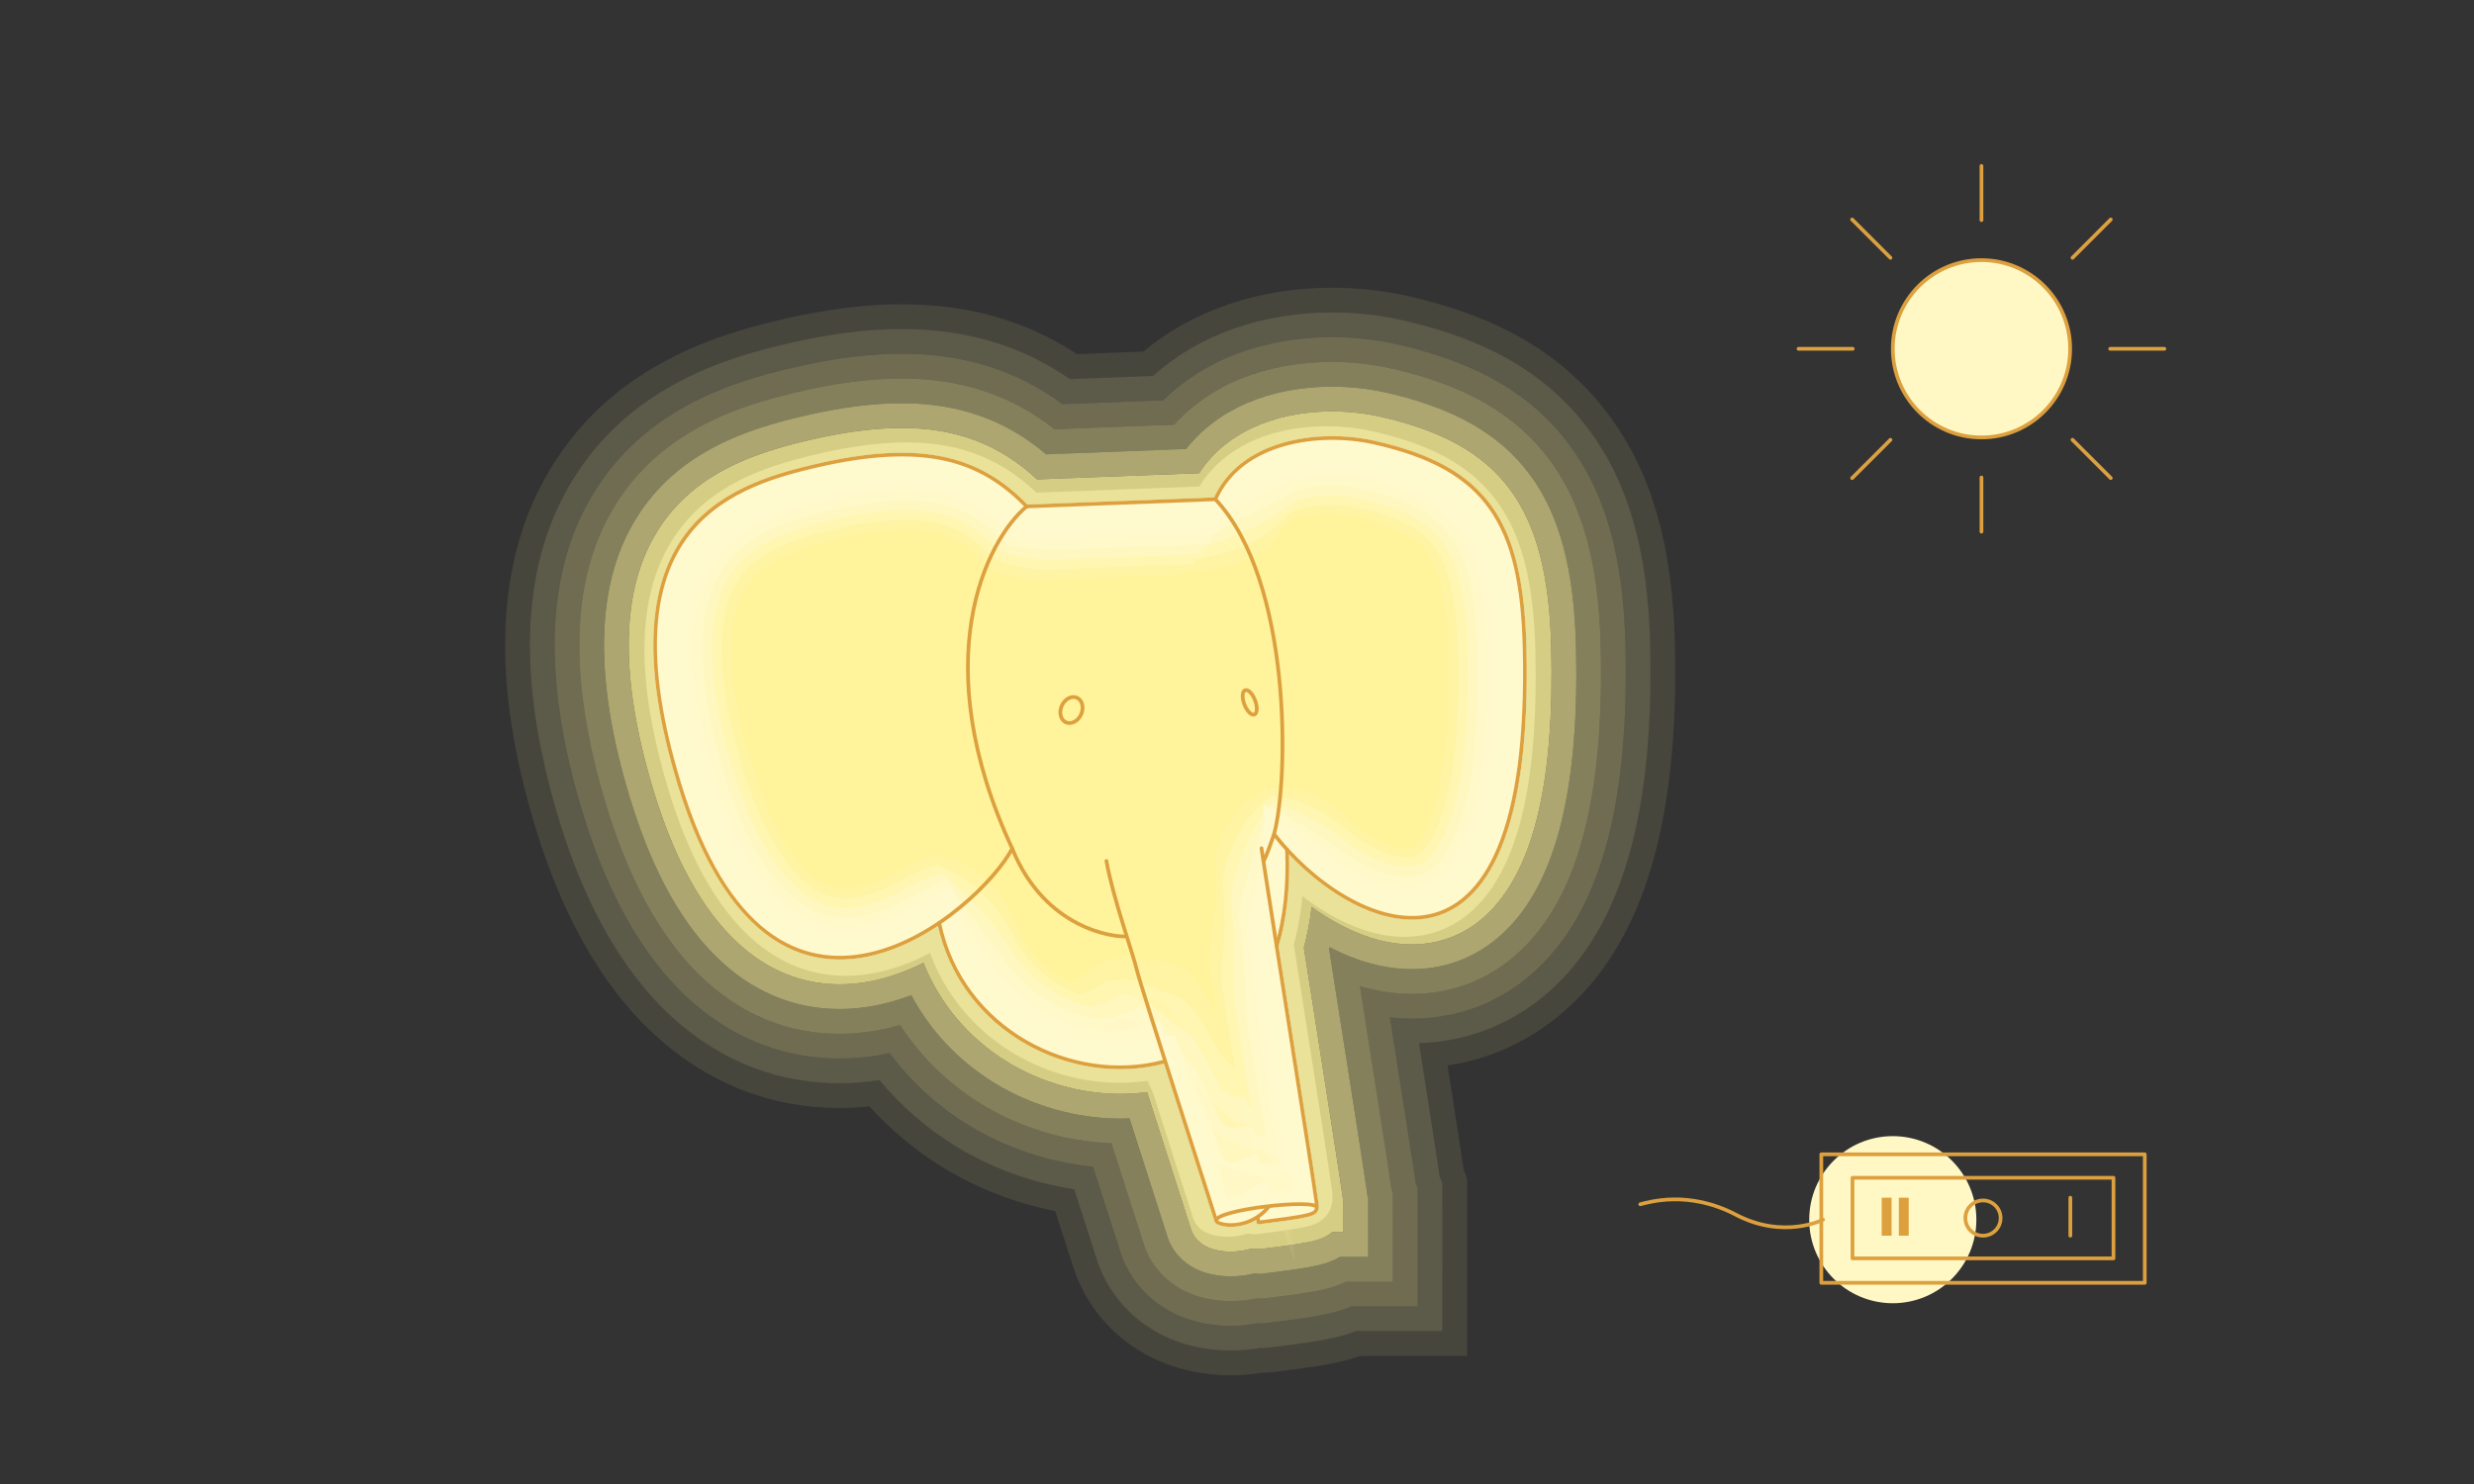 <svg xmlns="http://www.w3.org/2000/svg" xmlns:xlink="http://www.w3.org/1999/xlink" x="0px" y="0px" width="500px" height="300px" viewBox="0 0 500 300" xml:space="preserve"><rect x="0" y="0" width="500" height="300" fill="#333333" stroke="none"/><g id="sfondo">	<path fill="#FFF39C" d="M308.505,130.901c-0.648-26.256-8.398-36.806-30.713-41.807c-2.688-0.606-5.64-0.926-8.538-0.926  c-11.457,0-20.353,4.628-23.871,12.385l-37.744,1.436c-7.055-7.24-14.897-10.475-25.407-10.475c-5.177,0-10.986,0.775-17.757,2.371  c-10.875,2.551-21.781,6.376-27.902,17.005c-6.146,10.674-6.033,26.702,0.338,47.64c4.922,16.175,14.608,35.455,32.797,35.455  c7.858,0,15.054-3.624,19.848-6.795c2.139,9.649,7.987,17.854,16.53,23.144c6.143,3.803,13.318,5.802,20.317,5.802  c3.005,0,5.979-0.369,8.823-1.122c0.003-0.001,0.006-0.004,0.01-0.005c4.52,14.226,10.091,31.532,10.147,31.707  c0.009,0.028,0.035,0.044,0.05,0.068c0.002,0.036,0,0.074,0.008,0.107c0.054,0.282,0.313,0.523,0.772,0.717  c0.595,0.251,1.471,0.414,2.492,0.414c1.549,0,3.429-0.384,5.164-1.396l0.091,0.564c0.029,0.184,0.188,0.315,0.37,0.315  c0.016,0,0.031-0.001,0.048-0.003l1.433-0.183c3.543-0.451,6.604-0.84,8.682-1.366c1.352-0.341,1.919-0.843,2.001-1.767  c0.002-0.007,0.001-0.014,0.002-0.021c0.002-0.022,0.008-0.042,0.009-0.065c0-0.001-0.001-0.002-0.001-0.004  c0.001,0,0.001-0.001,0.001-0.001c0.028-0.415-0.037-0.893-0.113-1.445l-0.038-0.279c-0.354-2.71-3.319-21.588-6.188-39.845  l-1.766-11.238c1.616-5.458,2.318-11.707,2.11-18.574c6.137,6.513,15.675,13.202,24.866,13.204c0.001,0,0.001,0,0.003,0  c4.725,0,8.839-1.76,12.226-5.229C305.448,172.652,309.115,155.901,308.505,130.901z"></path></g><g id="interno">	<g opacity="0.5">		<path opacity="0" fill="none" stroke="#FFFFFF" stroke-width="7.809" stroke-miterlimit="10" d="M268.088,101.787   c1.948,0,3.994,0.219,5.772,0.62c10.686,2.395,14.188,5.603,16.043,8.129c3.006,4.091,4.527,10.936,4.79,21.537   c0.701,28.741-4.881,37.642-7.313,40.133c-1.274,1.306-2.342,1.573-3.552,1.573c-4.166-0.001-10.643-3.787-15.751-9.209   c-2.26-2.398-5.363-3.681-8.528-3.681c-1.509,0-3.031,0.292-4.483,0.894c-4.495,1.862-7.37,6.312-7.223,11.175   c0.166,5.48-0.366,10.343-1.583,14.451c-0.494,1.668-0.61,3.426-0.34,5.145l1.723,10.97c1.241,7.902,1.684,4.161,2.771,11.118   c-1.661-5.184-2.65,1.113-4.37-4.299c-1.581-4.977-6.184-18.907-11.16-18.907c-1.05,0-2.119,0.143-3.178,0.441   c-1.719,0.438-3.551,0.661-5.448,0.661c-4.741,0-9.594,9.35-13.666,6.828c-5.608-3.472-9.467-8.858-10.866-15.168   c-0.835-3.765-3.47-6.879-7.047-8.323c-1.415-0.572-2.905-0.854-4.389-0.854c-2.267,0-4.519,0.657-6.463,1.943   c-4.573,3.024-9.158,4.689-12.914,4.689c-2.701,0-6.843-0.71-11.61-6.853c-3.528-4.545-6.709-11.272-9.198-19.453   c-6.525-21.445-4.355-32.092-1.386-37.249c2.56-4.445,6.9-8.023,19.772-11.043c5.718-1.347,10.51-2.002,14.648-2.002   c7.122,0,11.723,1.875,16.412,6.687c2.209,2.267,5.236,3.539,8.389,3.539c0.148,0,0.297-0.003,0.446-0.009l36.845-1.401   c4.433-0.168,8.391-2.827,10.223-6.868C256.891,103.834,261.85,101.787,268.088,101.787"></path>		<path opacity="0.167" fill="none" stroke="#FFFFFF" stroke-width="7.809" stroke-miterlimit="10" d="M269.478,99.985   c2.08,0.103,4.203,0.401,6.069,0.87c10.23,2.458,14.057,5.804,16.192,8.927c3.103,4.44,4.641,11.529,4.906,22.244   c0.684,28.018-4.565,38.161-7.868,41.544c-1.261,1.291-2.364,1.682-3.602,1.812c-1.933,0.231-4.284-0.263-6.788-1.332   c-0.002,0-0.003,0-0.003,0c-3.306-1.362-6.805-3.735-9.886-6.667c-2.448-2.324-5.56-3.806-8.642-4.231   c-0.706-0.104-1.412-0.152-2.106-0.144c-0.649,0.3-1.298,0.667-1.933,1.102c-3.386,2.311-5.781,6.298-6.331,10.619   c-0.036,0.393-0.031,0.906-0.019,1.308c0.082,2.682,0.231,6.897-0.086,9.2c-0.164,1.999-0.426,3.9-0.785,5.69   c-0.355,1.749-0.396,3.569-0.117,5.349c0.135,0.858,1.697,10.805,1.803,11.483c1.062,6.771,1.568,5.844,2.284,9.406   c0.017,0.078,0.039,0.205,0.056,0.289c0.098,0.525,0.197,1.114,0.289,1.795c-0.01-0.028-0.021-0.055-0.031-0.081   c-0.003-0.009-0.006-0.017-0.01-0.025c-0.446-1.156-0.917-1.446-1.497-1.436c-0.992-0.041-1.967,1.407-3.266-1.592   c-0.339-0.475-0.728-1.058-1.159-1.715c-0.091-0.271-0.419-0.521-0.52-0.813c-0.006-0.009-0.012-0.018-0.018-0.027   c-0.066-0.106-0.129-0.236-0.172-0.375c-0.041-0.118-0.098-0.329-0.14-0.449c-0.685-0.979-1.459-2.171-2.232-3.431   c-0.419-0.612-0.828-1.251-1.202-1.894c-0.198-0.3-0.366-0.605-0.503-0.914c-0.014-0.031-0.026-0.063-0.039-0.096   c-0.013-0.025-0.028-0.049-0.04-0.074c-1.615-3.29-3.814-6.828-6.177-7.944c-0.938-0.197-1.895-0.284-2.846-0.248   c-1.547,0.008-3.193-0.184-4.896-0.563c-1.93-0.494-3.88,0.572-5.775,1.631c-0.003,0.002-0.006,0.004-0.009,0.006   c-2.155,1.618-4.287,3.146-6.314,3.12c-0.514-0.006-1.022-0.12-1.521-0.367c-4.589-2.256-8.342-5.698-10.855-9.942   c-0.797-1.339-1.465-2.755-1.995-4.233c-1.318-3.681-4.009-6.934-7.334-8.876c-1.314-0.769-2.668-1.309-3.993-1.622   c-0.442-0.104-0.881-0.183-1.314-0.237c-1.724,0.359-3.451,1.059-5.056,2.061c-3.694,2.325-7.526,3.873-11.062,4.318   c-0.889,0.117-1.75,0.163-2.575,0.139c-3.275-0.143-7.569-1.27-12.232-7.135c-4.007-4.94-7.363-12.205-9.892-20.518   c-6.475-21.277-4.684-32.758-1.21-38.791c3.129-5.434,8.521-9.038,21.016-11.97c5.234-1.233,9.731-1.898,13.692-2.025   c0.622-0.019,1.231-0.025,1.827-0.018c7.436,0.082,12.429,2.177,17.387,7.265c1.841,1.889,5.958,2.888,8.586,2.888   c0.124,0,0.251-0.002,0.375-0.007l27.227-1.035c0.194-0.429,8.51-1.104,8.889-1.406c4.195-0.54,8.142-3.036,10.42-6.54   c0.964-1.416,2.721-2.557,5.015-3.315l0,0C263.743,100.241,266.505,99.887,269.478,99.985"></path>		<path opacity="0.333" fill="none" stroke="#FFFFFF" stroke-width="7.809" stroke-miterlimit="10" d="M270.865,98.184   c2.213,0.205,4.415,0.584,6.369,1.119c9.774,2.523,13.924,6.006,16.34,9.725c3.199,4.789,4.754,12.123,5.022,22.95   c0.666,27.296-4.249,38.681-8.423,42.956c-1.247,1.277-2.387,1.79-3.65,2.052c-2.033,0.464-4.455,0.21-7.049-0.646   c-0.001,0-0.001,0-0.002,0c-3.539-1.091-7.25-3.313-10.553-6.142c-2.637-2.251-5.756-3.932-8.754-4.783   c-0.695-0.206-1.382-0.369-2.055-0.486c-0.514,0.452-1.029,0.955-1.541,1.509c-2.722,2.944-4.776,7.141-5.482,11.494   c-0.028,0.313-0.002,0.864,0.008,1.185c0.064,2.146,0.507,7.573,0.253,9.416c-0.06,2.053-0.196,4.031-0.413,5.914   c-0.218,1.83-0.184,3.713,0.105,5.553c0.27,1.716,1.67,10.641,1.881,11.998c1.039,6.635,1.579,6.769,2.184,9.856   c0.013,0.062,0.038,0.219,0.051,0.286c0.094,0.527,0.187,1.093,0.254,1.719c-0.009-0.018-0.019-0.035-0.027-0.052   c-0.002-0.006-0.004-0.011-0.007-0.016c-0.374-0.745-0.861-0.88-1.59-0.804c-1.055,0.033-2.179,1.246-3.613-1.098   c-0.488-0.35-1.031-0.787-1.621-1.281c-0.072-0.216-0.615-0.383-0.695-0.615c-0.008-0.007-0.017-0.014-0.023-0.021   c-0.089-0.085-0.17-0.215-0.211-0.361c-0.032-0.094-0.096-0.373-0.13-0.471c-0.886-0.584-1.872-1.463-2.793-2.471   c-0.535-0.489-1.033-1.033-1.448-1.596c-0.248-0.278-0.434-0.569-0.553-0.871c-0.013-0.032-0.022-0.065-0.033-0.098   c-0.014-0.025-0.03-0.047-0.042-0.072c-1.298-2.651-3.374-6.467-5.694-8.699c-0.827-0.395-1.671-0.713-2.513-0.938   c-1.375-0.423-2.837-1.027-4.345-1.788c-1.732-0.987-3.485-0.736-5.184-0.465c-0.003,0.001-0.006,0.004-0.009,0.005   c-2.279,1.442-4.564,2.736-6.774,2.716c-0.54-0.005-1.075-0.1-1.604-0.305c-4.913-1.87-9.167-5.008-12.263-9.075   c-0.986-1.288-1.848-2.662-2.573-4.108c-1.8-3.597-4.547-6.989-7.62-9.43c-1.215-0.964-2.434-1.76-3.599-2.389   c-0.388-0.207-0.771-0.396-1.146-0.566c-1.693,0.494-3.441,1.271-5.131,2.27c-3.762,2.252-7.79,3.803-11.639,4.16   c-0.938,0.092-1.848,0.114-2.722,0.064c-3.85-0.284-8.295-1.828-12.854-7.416c-4.486-5.338-8.017-13.139-10.586-21.582   c-6.424-21.109-5.014-33.423-1.035-40.334c3.698-6.421,10.141-10.052,22.26-12.896c5.509-1.297,10.241-1.981,14.42-2.083   c0.671-0.016,1.327-0.016,1.971,0c7.749,0.164,13.134,2.478,18.361,7.843c1.473,1.511,6.681,2.238,8.783,2.238   c0.099,0,0.205-0.002,0.304-0.006l27.232-1.035c0.39-0.857,7.396-1.842,8.153-2.445c3.959-0.913,7.892-3.245,10.618-6.214   c1.191-1.209,3.044-2.162,5.349-2.769l0,0C265.178,98.207,267.964,97.986,270.865,98.184"></path>		<path opacity="0.5" fill="none" stroke="#FFFFFF" stroke-width="7.809" stroke-miterlimit="10" d="M272.254,96.382   c2.344,0.307,4.625,0.766,6.666,1.369c9.319,2.586,13.794,6.207,16.49,10.521c3.295,5.139,4.867,12.717,5.138,23.657   c0.648,26.573-3.933,39.199-8.978,44.367c-1.232,1.264-2.408,1.898-3.699,2.291c-2.133,0.696-4.626,0.682-7.309,0.039   c-0.001,0-0.002,0-0.002,0c-3.773-0.818-7.695-2.891-11.219-5.617c-2.826-2.177-5.953-4.057-8.869-5.334   c-0.682-0.309-1.352-0.586-2.002-0.83c-0.377,0.605-0.762,1.244-1.148,1.918c-2.058,3.577-3.772,7.981-4.634,12.367   c-0.021,0.236,0.025,0.822,0.032,1.062c0.049,1.609,0.785,8.249,0.594,9.631c0.045,2.108,0.031,4.162-0.043,6.139   c-0.078,1.912,0.031,3.856,0.33,5.756c0.404,2.575,1.644,10.477,1.96,12.514c1.017,6.496,1.589,7.693,2.081,10.307   c0.01,0.047,0.037,0.232,0.047,0.283c0.089,0.53,0.175,1.07,0.219,1.643c-0.007-0.008-0.016-0.016-0.022-0.023   c-0.003-0.002-0.004-0.004-0.007-0.006c-0.3-0.334-0.804-0.312-1.68-0.172c-1.119,0.107-2.391,1.088-3.963-0.604   c-0.637-0.225-1.334-0.516-2.082-0.848c-0.054-0.162-0.811-0.242-0.871-0.416c-0.011-0.006-0.021-0.01-0.029-0.016   c-0.111-0.064-0.211-0.193-0.248-0.348c-0.025-0.071-0.095-0.418-0.12-0.49c-1.088-0.191-2.286-0.758-3.355-1.514   c-0.65-0.367-1.237-0.814-1.694-1.297c-0.298-0.256-0.5-0.533-0.604-0.829c-0.012-0.032-0.018-0.065-0.026-0.099   c-0.014-0.025-0.033-0.045-0.043-0.072c-0.981-2.01-2.935-6.105-5.211-9.453c-0.715-0.592-1.447-1.139-2.181-1.627   c-1.204-0.855-2.48-1.872-3.794-3.014c-1.536-1.481-3.09-2.045-4.593-2.562c-0.003,0.001-0.006,0.004-0.009,0.005   c-2.403,1.266-4.843,2.326-7.234,2.311c-0.566-0.004-1.13-0.078-1.688-0.24c-5.236-1.486-9.991-4.319-13.67-8.211   c-1.176-1.235-2.229-2.566-3.149-3.98c-2.284-3.514-5.085-7.045-7.907-9.983c-1.115-1.161-2.197-2.214-3.203-3.156   c-0.335-0.312-0.662-0.61-0.978-0.897c-1.661,0.631-3.431,1.484-5.206,2.48c-3.829,2.179-8.053,3.732-12.215,4   c-0.989,0.07-1.946,0.066-2.87-0.008c-4.423-0.427-9.021-2.387-13.476-7.699c-4.965-5.732-8.67-14.07-11.28-22.646   c-6.373-20.941-5.343-34.088-0.858-41.876c4.267-7.41,11.761-11.066,23.504-13.822c5.784-1.363,10.75-2.065,15.148-2.141   c0.719-0.011,1.423-0.006,2.113,0.017c8.062,0.246,13.839,2.78,19.335,8.421c1.104,1.133,7.403,1.587,8.979,1.587   c0.074,0,0.159-0.002,0.233-0.005l27.238-1.035c0.583-1.286,6.282-2.58,7.417-3.484c3.722-1.284,7.643-3.454,10.814-5.887   c1.419-1.003,3.367-1.767,5.683-2.222l0,0C266.611,96.173,269.422,96.086,272.254,96.382"></path>		<path opacity="0.667" fill="none" stroke="#FFFFFF" stroke-width="7.809" stroke-miterlimit="10" d="M273.644,94.58   c2.476,0.409,4.834,0.949,6.964,1.619c8.863,2.65,13.662,6.409,16.639,11.319c3.392,5.487,4.98,13.31,5.254,24.364   c0.631,25.851-3.616,39.718-9.531,45.778c-1.22,1.249-2.432,2.007-3.75,2.53c-2.232,0.928-4.796,1.152-7.567,0.725   c-0.001,0-0.002,0-0.003,0c-4.006-0.546-8.14-2.469-11.885-5.092c-3.015-2.104-6.148-4.182-8.981-5.885   c-0.67-0.412-1.322-0.805-1.95-1.174c-0.241,0.758-0.494,1.532-0.756,2.325c-1.395,4.21-2.77,8.823-3.787,13.242   c-0.014,0.157,0.055,0.779,0.059,0.94c0.033,1.072,1.062,8.924,0.935,9.845c0.148,2.163,0.259,4.293,0.328,6.364   c0.06,1.992,0.245,3.999,0.553,5.959c0.538,3.434,1.616,10.312,2.039,13.027c0.992,6.36,1.599,8.62,1.978,10.759   c0.007,0.031,0.038,0.245,0.045,0.278c0.084,0.534,0.162,1.05,0.182,1.567c-0.004,0.003-0.012,0.003-0.018,0.007   c-0.002,0-0.002,0-0.005,0.001c-0.227,0.079-0.747,0.257-1.771,0.461c-1.184,0.183-2.603,0.928-4.312-0.108   c-0.785-0.1-1.637-0.245-2.542-0.414c-0.036-0.108-1.007-0.103-1.047-0.219c-0.013-0.002-0.024-0.006-0.035-0.009   c-0.134-0.043-0.252-0.172-0.286-0.335c-0.017-0.047-0.092-0.462-0.109-0.511c-1.29,0.202-2.7-0.05-3.917-0.554   c-0.766-0.245-1.442-0.596-1.94-1c-0.348-0.233-0.567-0.497-0.653-0.786c-0.01-0.032-0.013-0.066-0.021-0.101   c-0.014-0.025-0.034-0.043-0.045-0.069c-0.664-1.371-2.495-5.744-4.729-10.209c-0.603-0.789-1.224-1.566-1.849-2.316   c-1.031-1.286-2.123-2.716-3.242-4.239c-1.339-1.975-2.694-3.354-4.002-4.657c-0.003,0.001-0.006,0.004-0.009,0.006   c-2.527,1.089-5.122,1.915-7.694,1.905c-0.592-0.002-1.184-0.059-1.771-0.178c-5.561-1.103-10.815-3.63-15.079-7.345   c-1.366-1.184-2.611-2.474-3.726-3.854c-2.767-3.43-5.624-7.1-8.193-10.536c-1.015-1.356-1.961-2.667-2.808-3.924   c-0.281-0.415-0.551-0.825-0.809-1.228c-1.631,0.766-3.422,1.697-5.282,2.691c-3.896,2.104-8.317,3.661-12.791,3.84   c-1.039,0.046-2.045,0.019-3.018-0.08c-4.997-0.57-9.746-2.947-14.098-7.981c-5.444-6.129-9.324-15.003-11.974-23.711   c-6.322-20.773-5.672-34.753-0.682-43.419c4.836-8.397,13.381-12.08,24.748-14.747c6.06-1.428,11.261-2.148,15.877-2.199   c0.769-0.007,1.52,0.003,2.256,0.034c8.376,0.328,14.544,3.082,20.31,9c0.736,0.756,8.125,0.938,9.176,0.938   c0.05,0,0.113-0.002,0.163-0.004l27.243-1.035c0.778-1.715,5.168-3.317,6.682-4.523c3.485-1.657,7.395-3.663,11.013-5.56   c1.646-0.797,3.691-1.373,6.017-1.676l0,0C268.047,94.14,270.881,94.186,273.644,94.58"></path>		<path opacity="0.833" fill="none" stroke="#FFFFFF" stroke-width="7.809" stroke-miterlimit="10" d="M275.033,92.779   c2.607,0.512,5.044,1.13,7.261,1.868c8.408,2.715,13.531,6.611,16.787,12.117c3.488,5.837,5.095,13.904,5.37,25.071   c0.613,25.128-3.3,40.238-10.086,47.191c-1.206,1.234-2.453,2.115-3.799,2.77c-2.332,1.16-4.967,1.624-7.826,1.41   c-0.002,0-0.002,0-0.003,0c-4.24-0.273-8.586-2.048-12.553-4.567c-3.202-2.03-6.345-4.308-9.095-6.437   c-0.656-0.514-1.291-1.021-1.898-1.517c-0.104,0.91-0.226,1.82-0.363,2.732c-0.73,4.845-1.766,9.666-2.938,14.117   c-0.007,0.078,0.081,0.737,0.084,0.817c0.016,0.537,1.337,9.601,1.273,10.061c0.253,2.218,0.488,4.424,0.699,6.588   c0.199,2.073,0.459,4.143,0.776,6.164c0.673,4.291,1.59,10.147,2.118,13.541c0.97,6.223,1.608,9.545,1.876,11.209   c0.003,0.016,0.037,0.259,0.04,0.275c0.08,0.537,0.151,1.028,0.147,1.491c-0.003,0.014-0.01,0.023-0.014,0.036   c-0.001,0.004-0.001,0.007-0.003,0.011c-0.153,0.49-0.691,0.823-1.862,1.092c-1.249,0.258-2.814,0.77-4.661,0.388   c-0.934,0.023-1.941,0.025-3.004,0.019c-0.018-0.054-1.202,0.038-1.223-0.021c-0.014,0-0.028-0.001-0.041-0.003   c-0.155-0.021-0.292-0.15-0.323-0.321c-0.008-0.023-0.091-0.507-0.099-0.53c-1.492,0.595-3.115,0.656-4.479,0.404   c-0.881-0.122-1.647-0.378-2.186-0.702c-0.398-0.212-0.635-0.461-0.704-0.743c-0.009-0.032-0.009-0.068-0.014-0.103   c-0.015-0.024-0.038-0.041-0.047-0.068c-0.347-0.731-2.056-5.383-4.246-10.964c-0.491-0.985-1-1.992-1.516-3.006   c-0.859-1.716-1.766-3.56-2.69-5.464c-1.143-2.468-2.3-4.662-3.411-6.753c-0.003,0.001-0.006,0.004-0.009,0.005   c-2.652,0.912-5.4,1.506-8.153,1.501c-0.619-0.001-1.238-0.038-1.855-0.115c-5.884-0.717-11.64-2.939-16.486-6.478   c-1.555-1.133-2.993-2.379-4.303-3.729c-3.249-3.346-6.162-7.155-8.48-11.09c-0.914-1.553-1.725-3.119-2.411-4.691   c-0.228-0.519-0.441-1.038-0.641-1.558c-1.6,0.902-3.411,1.911-5.357,2.901c-3.962,2.031-8.58,3.592-13.367,3.681   c-1.087,0.023-2.143-0.029-3.164-0.153c-5.571-0.712-10.472-3.506-14.72-8.264c-5.923-6.523-9.978-15.936-12.668-24.774   c-6.27-20.605-6.001-35.419-0.506-44.961c5.406-9.387,15.001-13.095,25.993-15.673c6.334-1.492,11.771-2.231,16.605-2.257   c0.816-0.003,1.616,0.014,2.398,0.052c8.69,0.41,15.25,3.384,21.285,9.579c0.368,0.377,8.848,0.286,9.373,0.286   c0.024,0,0.067-0.001,0.092-0.002l27.249-1.036c0.972-2.144,4.053-4.054,5.946-5.563c3.248-2.028,7.146-3.871,11.209-5.232   c1.874-0.59,4.015-0.978,6.352-1.129l0,0C269.482,92.107,272.34,92.286,275.033,92.779"></path>		<path fill="none" stroke="#FFFFFF" stroke-width="7.809" stroke-miterlimit="10" d="M268.088,90.073   c-11.185,0-19.868,4.518-23.303,12.09l-36.845,1.401c-6.886-7.067-14.542-10.226-24.801-10.226   c-5.054,0-10.724,0.757-17.334,2.314c-10.615,2.49-21.262,6.225-27.237,16.6c-6,10.419-5.889,26.066,0.33,46.504   c4.805,15.79,14.26,34.61,32.016,34.61c7.671,0,14.695-3.537,19.375-6.633c2.088,9.42,7.796,17.429,16.136,22.592   c5.996,3.713,13,5.664,19.833,5.664c2.934,0,5.837-0.36,8.613-1.096c0.003-0.001,0.006-0.004,0.009-0.005   c4.413,13.887,9.851,30.781,9.906,30.952c0.009,0.027,0.035,0.042,0.049,0.066c0.002,0.035,0,0.072,0.007,0.104   c0.053,0.275,0.306,0.511,0.754,0.7c0.581,0.245,1.436,0.404,2.432,0.404c1.512,0,3.347-0.375,5.041-1.363l0.089,0.551   c0.028,0.179,0.184,0.308,0.361,0.308c0.015,0,0.03-0.001,0.047-0.003l1.398-0.178c3.458-0.44,6.446-0.82,8.475-1.334   c1.319-0.333,1.873-0.822,1.953-1.725c0.002-0.007,0.001-0.013,0.002-0.02c0.002-0.022,0.008-0.041,0.009-0.064   c0-0.001-0.001-0.002-0.001-0.004c0.001,0,0.001-0.001,0.001-0.001c0.027-0.404-0.036-0.871-0.111-1.41l-0.037-0.272   c-0.345-2.646-3.24-21.074-6.04-38.896l-1.724-10.971c1.578-5.328,2.264-11.428,2.061-18.132   c5.99,6.357,15.302,12.888,24.273,12.89c0.001,0,0.001,0,0.003,0c4.612,0,8.628-1.718,11.935-5.104   c7.656-7.845,11.236-24.196,10.641-48.602c-0.633-25.63-8.198-35.929-29.981-40.81C273.799,90.385,270.917,90.073,268.088,90.073   L268.088,90.073z"></path>	</g></g><g id="tracciato">	<g>		<path fill="none" stroke="#DDA03E" stroke-width="0.75" stroke-linecap="round" stroke-linejoin="round" d="M257.494,168.625   c14.552,18.999,52.473,37.709,50.634-37.71c-0.613-25.122-7.527-36.328-30.418-41.457c-11.051-2.486-26.95-0.301-32.09,11.463   C261.229,117.523,260.449,157.854,257.494,168.625z"></path>		<path fill="none" stroke="#DDA03E" stroke-width="0.75" stroke-linecap="round" stroke-linejoin="round" d="M204.572,171.546   c-6.444,12.287-48.344,49.172-67.299-13.124c-15.551-51.101,9.466-59.988,27.292-64.169c22.535-5.308,33.852-1.26,42.928,8.117   C199.369,109.127,186.958,133.605,204.572,171.546z"></path>					<line fill="none" stroke="#DDA03E" stroke-width="0.75" stroke-linecap="round" stroke-linejoin="round" x1="207.493" y1="102.37" x2="245.62" y2="100.921"></line>		<path fill="none" stroke="#DDA03E" stroke-width="0.75" stroke-linecap="round" stroke-linejoin="round" d="M254.952,171.479   c0.892,6.322,10.392,66.021,11.028,70.938c0.244,1.839,0.513,2.653-1.585,3.178c-2.329,0.591-5.931,1.003-10.067,1.538   l-0.156-1.003"></path>		<path fill="none" stroke="#DDA03E" stroke-width="0.75" stroke-linecap="round" stroke-linejoin="round" d="M256.503,243.82   c-4.048,5.185-10.519,3.903-10.698,3c-0.442-2.264,20.096-4.572,20.331-2.731"></path>		<path fill="none" stroke="#DDA03E" stroke-width="0.75" stroke-linecap="round" stroke-linejoin="round" d="M223.609,174.044   c1.278,7.314,5.408,18.854,6.144,22.032c0.747,3.179,15.989,50.521,15.989,50.521"></path>		<path fill="none" stroke="#DDA03E" stroke-width="0.75" stroke-linecap="round" stroke-linejoin="round" d="M257.494,168.625   c-0.613,1.717-1.408,4.182-2.145,5.508"></path>		<path fill="none" stroke="#DDA03E" stroke-width="0.75" stroke-linecap="round" stroke-linejoin="round" d="M204.572,171.546   c6.649,16.38,20.74,17.96,23.066,17.752"></path>		<path fill="none" stroke="#DDA03E" stroke-width="0.75" stroke-linecap="round" stroke-linejoin="round" d="M218.502,144.417   c-0.613,1.371-1.984,2.085-3.066,1.617c-1.081-0.491-1.453-1.996-0.847-3.368c0.621-1.372,1.988-2.096,3.066-1.617   C218.74,141.541,219.115,143.046,218.502,144.417z"></path>		<path fill="none" stroke="#DDA03E" stroke-width="0.75" stroke-linecap="round" stroke-linejoin="round" d="M253.658,141.585   c0.514,1.349,0.458,2.631-0.137,2.865c-0.598,0.223-1.514-0.691-2.025-2.051c-0.517-1.36-0.447-2.643,0.145-2.866   C252.243,139.299,253.146,140.225,253.658,141.585z"></path>		<path fill="none" stroke="#DDA03E" stroke-width="0.75" stroke-linecap="round" stroke-linejoin="round" d="M258.03,191.216   c1.628-5.486,2.397-11.953,2.084-19.459"></path>		<path fill="none" stroke="#DDA03E" stroke-width="0.75" stroke-linecap="round" stroke-linejoin="round" d="M189.798,186.576   c4.49,21.775,26.972,32.937,45.329,28.076"></path>	</g></g><g id="luna">	<g>		<path fill="#FFF8C5" stroke="#DDA03E" stroke-width="0.75" stroke-linecap="round" stroke-linejoin="round" d="M418.383,70.511   c0,9.899-8.029,17.923-17.926,17.923c-9.9,0-17.92-8.024-17.92-17.923c0-9.898,8.02-17.924,17.92-17.924   C410.354,52.586,418.383,60.612,418.383,70.511z"></path>		<g>							<line fill="#FFF8C5" stroke="#DDA03E" stroke-width="0.75" stroke-linecap="round" stroke-linejoin="round" x1="400.457" y1="44.491" x2="400.457" y2="33.548"></line>							<line fill="#FFF8C5" stroke="#DDA03E" stroke-width="0.75" stroke-linecap="round" stroke-linejoin="round" x1="418.855" y1="52.114" x2="426.594" y2="44.373"></line>							<line fill="#FFF8C5" stroke="#DDA03E" stroke-width="0.75" stroke-linecap="round" stroke-linejoin="round" x1="426.475" y1="70.509" x2="437.42" y2="70.509"></line>							<line fill="#FFF8C5" stroke="#DDA03E" stroke-width="0.75" stroke-linecap="round" stroke-linejoin="round" x1="418.855" y1="88.907" x2="426.599" y2="96.647"></line>							<line fill="#FFF8C5" stroke="#DDA03E" stroke-width="0.75" stroke-linecap="round" stroke-linejoin="round" x1="400.457" y1="96.532" x2="400.457" y2="107.477"></line>							<line fill="#FFF8C5" stroke="#DDA03E" stroke-width="0.75" stroke-linecap="round" stroke-linejoin="round" x1="382.062" y1="88.912" x2="374.318" y2="96.652"></line>							<line fill="#FFF8C5" stroke="#DDA03E" stroke-width="0.75" stroke-linecap="round" stroke-linejoin="round" x1="374.438" y1="70.511" x2="363.486" y2="70.511"></line>							<line fill="#FFF8C5" stroke="#DDA03E" stroke-width="0.75" stroke-linecap="round" stroke-linejoin="round" x1="382.059" y1="52.114" x2="374.318" y2="44.373"></line>		</g>	</g></g><g id="esterno">	<path opacity="0.8" fill="#FFF399" d="M269.254,88.168c2.898,0,5.851,0.32,8.538,0.926c22.314,5.001,30.064,15.55,30.713,41.807  c0.61,25-3.057,41.751-10.9,49.788c-3.387,3.47-7.501,5.229-12.226,5.229c-0.002,0-0.002,0-0.003,0  c-9.191-0.002-18.729-6.691-24.866-13.204c0.208,6.867-0.494,13.116-2.11,18.574l1.766,11.238  c2.868,18.257,5.834,37.135,6.188,39.845l0.038,0.279c0.076,0.553,0.142,1.03,0.113,1.445c0,0,0,0.001-0.001,0.001  c0,0.002,0.001,0.003,0.001,0.004c-0.001,0.023-0.007,0.043-0.009,0.065c-0.001,0.007,0,0.014-0.002,0.021  c-0.082,0.924-0.649,1.426-2.001,1.767c-2.078,0.526-5.139,0.915-8.682,1.366l-1.433,0.183c-0.017,0.002-0.032,0.003-0.048,0.003  c-0.182,0-0.341-0.132-0.37-0.315l-0.091-0.564c-1.734,1.013-3.615,1.396-5.164,1.396c-1.021,0-1.897-0.163-2.492-0.414  c-0.459-0.193-0.719-0.435-0.772-0.717c-0.008-0.033-0.005-0.071-0.008-0.107c-0.015-0.024-0.041-0.04-0.05-0.068  c-0.056-0.175-5.627-17.481-10.147-31.707c-0.003,0.001-0.006,0.004-0.01,0.005c-2.844,0.753-5.817,1.122-8.823,1.122  c-6.999,0-14.174-1.999-20.317-5.802c-8.543-5.289-14.391-13.494-16.53-23.144c-4.794,3.171-11.99,6.795-19.848,6.795  c-18.189,0-27.875-19.28-32.797-35.455c-6.371-20.938-6.485-36.966-0.338-47.64c6.121-10.628,17.027-14.454,27.902-17.005  c6.771-1.595,12.58-2.371,17.757-2.371c10.509,0,18.352,3.235,25.407,10.475l37.744-1.436  C248.901,92.796,257.797,88.168,269.254,88.168 M269.254,83.168c-12.07,0-21.868,4.614-26.895,12.497l-32.762,1.246  c-7.594-7.083-16.349-10.397-27.365-10.397c-5.568,0-11.752,0.819-18.904,2.504c-4.873,1.143-11.208,2.852-16.952,5.935  c-6.229,3.343-10.853,7.74-14.137,13.442c-6.864,11.92-6.902,29.277-0.112,51.59c9.809,32.234,25.851,39,37.581,39  c6.316,0,12.172-1.973,16.924-4.339c3.263,8.205,9.08,15.146,16.822,19.938c6.823,4.225,14.973,6.551,22.949,6.551  c1.833,0,3.644-0.12,5.42-0.36c3.81,11.957,7.906,24.693,8.767,27.37l0.032,0.1c0.006,0.018,0.012,0.036,0.018,0.054  c0.488,1.729,1.789,3.141,3.632,3.917c1.249,0.527,2.783,0.807,4.433,0.807c1.473,0,2.966-0.227,4.397-0.656  c0.395,0.092,0.806,0.14,1.228,0.14h0.289l0.336-0.036l0.027-0.003l0.027-0.004l1.434-0.183c3.729-0.475,6.912-0.881,9.276-1.479  c1.533-0.387,2.665-0.996,3.497-1.703h2.286l0.001-4.873c0.01-0.235,0.009-0.464,0-0.686v-0.427l-0.032-0.079  c-0.033-0.377-0.082-0.73-0.128-1.064l-0.037-0.271c-0.357-2.744-3.324-21.629-6.193-39.892l-0.009-0.055l-1.596-10.155  c0.707-2.608,1.231-5.369,1.57-8.27c5.318,3.842,12.504,7.591,20.296,7.593c6.041,0,11.506-2.33,15.808-6.737  c8.944-9.163,12.975-26.631,12.321-53.402c-0.703-28.446-10.086-41.065-34.618-46.563  C275.851,83.531,272.518,83.168,269.254,83.168L269.254,83.168z"></path>	<path opacity="0.6" fill="#FFF399" d="M269.254,83.168c3.264,0,6.597,0.362,9.632,1.047c24.532,5.498,33.915,18.118,34.618,46.563  c0.653,26.771-3.377,44.239-12.321,53.402c-4.302,4.407-9.767,6.737-15.808,6.737c-7.792-0.002-14.978-3.751-20.296-7.593  c-0.339,2.9-0.863,5.661-1.57,8.27l1.596,10.155l0.009,0.055c2.869,18.263,5.836,37.147,6.193,39.892l0.037,0.271  c0.046,0.334,0.095,0.688,0.128,1.064l0.032,0.079v0.427c0.009,0.222,0.01,0.45,0,0.686l-0.001,4.873h-2.286  c-0.832,0.707-1.964,1.316-3.497,1.703c-2.364,0.599-5.547,1.005-9.276,1.479l-1.434,0.183l-0.027,0.004l-0.027,0.003l-0.336,0.036  h-0.289c-0.422,0-0.833-0.048-1.228-0.14c-1.431,0.43-2.924,0.656-4.397,0.656c-1.65,0-3.184-0.279-4.433-0.807  c-1.843-0.776-3.144-2.188-3.632-3.917c-0.006-0.018-0.012-0.036-0.018-0.054l-0.032-0.1c-0.861-2.677-4.958-15.413-8.767-27.37  c-1.777,0.24-3.588,0.36-5.42,0.36c-7.976,0-16.125-2.326-22.949-6.551c-7.742-4.793-13.559-11.733-16.822-19.938  c-4.752,2.366-10.608,4.339-16.924,4.339c-11.73,0-27.771-6.766-37.581-39c-6.79-22.312-6.752-39.67,0.112-51.59  c3.284-5.702,7.908-10.099,14.137-13.442c5.743-3.083,12.079-4.792,16.952-5.935c7.152-1.685,13.335-2.504,18.904-2.504  c11.016,0,19.771,3.313,27.365,10.397l32.762-1.246C247.386,87.783,257.184,83.168,269.254,83.168 M269.254,78.168  c-12.65,0-23.25,4.556-29.542,12.594l-28.291,1.076c-8.134-6.944-17.705-10.324-29.189-10.324c-5.96,0-12.519,0.863-20.05,2.637  c-5.169,1.212-11.911,3.036-18.17,6.396c-7.074,3.797-12.342,8.819-16.105,15.353c-7.582,13.167-7.771,31.853-0.562,55.541  c10.7,35.163,28.943,42.544,42.364,42.544c4.721,0,9.564-0.939,14.454-2.8c3.84,7.193,9.526,13.233,16.66,17.65  c7.603,4.707,16.688,7.3,25.581,7.3c0.624,0,1.248-0.013,1.87-0.038c3.447,10.798,6.848,21.372,7.558,23.579l0.03,0.092  c0.924,3.143,3.277,5.71,6.471,7.056c1.856,0.783,4.062,1.198,6.374,1.198c1.567,0,3.139-0.188,4.689-0.559  c0.311,0.028,0.623,0.042,0.936,0.042h0.289h0.269l0.267-0.028l0.336-0.036l0.088-0.01l0.087-0.012l1.41-0.18  c3.865-0.492,7.203-0.917,9.872-1.593c1.412-0.355,2.695-0.875,3.835-1.55h0.721h4.999l0.001-4.999l0.001-4.783  c0.009-0.284,0.009-0.573,0-0.864v-0.339v-0.98l-0.14-0.343c-0.021-0.167-0.044-0.331-0.065-0.49l-0.038-0.278  c-0.362-2.781-3.334-21.697-6.208-39.991l-0.012-0.071l-1.432-9.11c0.032-0.127,0.063-0.253,0.094-0.381  c5.631,2.957,11.214,4.451,16.671,4.452c7.419,0,14.122-2.851,19.387-8.245c9.935-10.178,14.43-28.827,13.741-57.016  c-0.386-15.639-3.36-26.68-9.358-34.749c-6.108-8.216-15.376-13.481-29.164-16.572C276.594,78.573,272.883,78.168,269.254,78.168  L269.254,78.168z"></path>	<path opacity="0.4" fill="#FFF399" d="M269.254,78.168c3.629,0,7.34,0.404,10.726,1.168c13.788,3.09,23.056,8.356,29.164,16.572  c5.998,8.069,8.973,19.11,9.358,34.749c0.688,28.189-3.807,46.838-13.741,57.016c-5.265,5.395-11.968,8.245-19.387,8.245  c-5.457-0.001-11.04-1.495-16.671-4.452c-0.03,0.128-0.062,0.254-0.094,0.381l1.432,9.11l0.012,0.071  c2.874,18.294,5.846,37.21,6.208,39.991l0.038,0.278c0.021,0.159,0.044,0.323,0.065,0.49l0.14,0.343v0.98v0.339  c0.009,0.291,0.009,0.58,0,0.864l-0.001,4.783l-0.001,4.999h-4.999h-0.721c-1.14,0.675-2.423,1.194-3.835,1.55  c-2.669,0.676-6.007,1.101-9.872,1.593l-1.41,0.18l-0.087,0.012l-0.088,0.01l-0.336,0.036l-0.267,0.028h-0.269h-0.289  c-0.312,0-0.625-0.014-0.936-0.042c-1.55,0.371-3.122,0.559-4.689,0.559c-2.312,0-4.518-0.415-6.374-1.198  c-3.194-1.346-5.546-3.913-6.471-7.056l-0.03-0.092c-0.71-2.207-4.111-12.781-7.558-23.579c-0.622,0.025-1.246,0.038-1.87,0.038  c-8.893,0-17.978-2.593-25.581-7.3c-7.134-4.417-12.82-10.457-16.66-17.65c-4.89,1.86-9.733,2.8-14.454,2.8  c-13.42,0-31.664-7.381-42.364-42.544c-7.208-23.688-7.02-42.375,0.562-55.541c3.763-6.534,9.031-11.556,16.105-15.353  c6.259-3.359,13-5.183,18.17-6.396c7.531-1.774,14.09-2.637,20.05-2.637c11.484,0,21.055,3.38,29.189,10.324l28.291-1.076  C246.004,82.724,256.604,78.168,269.254,78.168 M269.254,73.168c-13.305,0-24.544,4.484-31.94,12.681l-24.188,0.92  c-8.736-6.897-18.864-10.256-30.894-10.256c-6.351,0-13.284,0.906-21.197,2.771c-5.465,1.282-12.613,3.221-19.388,6.856  c-7.919,4.25-13.831,9.897-18.073,17.263c-8.299,14.413-8.64,34.429-1.013,59.493c5.101,16.765,12.424,29.166,21.766,36.861  c7.432,6.122,15.972,9.227,25.381,9.227c4.008,0,8.098-0.598,12.205-1.78c4.125,6.362,9.688,11.803,16.278,15.882  c7.876,4.877,17.198,7.695,26.433,8.018c3.04,9.507,5.814,18.135,6.448,20.104l0.014,0.042c1.363,4.555,4.751,8.263,9.305,10.181  c2.465,1.04,5.341,1.591,8.315,1.591c1.698,0,3.407-0.177,5.091-0.525c0.177,0.006,0.355,0.009,0.533,0.009h0.289h0.269h0.265  l0.264-0.028l0.267-0.028l0.342-0.036l0.106-0.012l0.058-0.007l0.059-0.008l0.087-0.012l1.373-0.175  c4.03-0.514,7.506-0.956,10.468-1.706c1.361-0.343,2.654-0.811,3.857-1.396h4.47h4.999l0.001-4.999l0.001-4.999l0.001-4.713  c0.009-0.331,0.009-0.669,0-1.005v-0.27v-0.98v-0.979l-0.269-0.66l-0.021-0.149c-0.367-2.815-3.344-21.765-6.223-40.09  l-0.018-0.107l-0.123-0.785c3.528,1.036,7.046,1.558,10.521,1.559c8.798,0,16.739-3.372,22.966-9.753  c10.925-11.192,15.885-31.024,15.161-60.63c-0.412-16.72-3.699-28.67-10.344-37.609c-6.864-9.232-17.059-15.101-32.083-18.468  C277.337,73.615,273.247,73.168,269.254,73.168L269.254,73.168z"></path>	<g opacity="0.3">		<path fill="#FFF399" d="M269.254,73.168c3.993,0,8.083,0.446,11.819,1.289c15.024,3.367,25.219,9.235,32.083,18.468   c6.645,8.939,9.932,20.889,10.344,37.609c0.724,29.606-4.236,49.438-15.161,60.63c-6.227,6.381-14.168,9.753-22.966,9.753   c-3.476-0.001-6.993-0.522-10.521-1.559l0.123,0.785l0.018,0.107c2.879,18.325,5.855,37.274,6.223,40.09l0.021,0.149l0.269,0.66   v0.979v0.98v0.27c0.009,0.336,0.009,0.674,0,1.005l-0.001,4.713l-0.001,4.999l-0.001,4.999h-4.999h-4.47   c-1.203,0.586-2.496,1.054-3.857,1.396c-2.962,0.75-6.438,1.192-10.468,1.706l-1.373,0.175l-0.087,0.012l-0.059,0.008   l-0.058,0.007l-0.106,0.012l-0.342,0.036l-0.267,0.028l-0.264,0.028h-0.265h-0.269h-0.289c-0.178,0-0.356-0.003-0.533-0.009   c-1.685,0.349-3.393,0.525-5.091,0.525c-2.974,0-5.851-0.551-8.315-1.591c-4.554-1.918-7.941-5.626-9.305-10.181l-0.014-0.042   c-0.634-1.97-3.409-10.598-6.448-20.104c-9.235-0.322-18.556-3.141-26.433-8.018c-6.589-4.079-12.153-9.52-16.278-15.882   c-4.106,1.183-8.196,1.78-12.205,1.78c-9.409,0-17.949-3.104-25.381-9.227c-9.342-7.695-16.665-20.097-21.766-36.861   c-7.627-25.064-7.287-45.08,1.013-59.493c4.242-7.366,10.154-13.012,18.073-17.263c6.774-3.636,13.922-5.575,19.388-6.856   c7.913-1.864,14.846-2.771,21.197-2.771c12.03,0,22.158,3.358,30.894,10.256l24.188-0.92   C244.709,77.653,255.949,73.168,269.254,73.168 M269.254,68.168c-13.8,0-25.834,4.516-34.155,12.762l-20.37,0.775   c-9.307-6.854-19.958-10.191-32.498-10.191c-6.742,0-14.05,0.95-22.343,2.904c-5.762,1.351-13.316,3.405-20.605,7.317   c-8.765,4.705-15.321,10.976-20.042,19.173c-9.017,15.659-9.509,37.004-1.463,63.444c5.392,17.722,13.255,30.932,23.37,39.265   c8.352,6.879,17.96,10.367,28.56,10.367c3.316,0,6.692-0.367,10.075-1.093c4.257,5.705,9.654,10.656,15.775,14.445   c7.554,4.678,16.433,7.651,25.337,8.526c2.616,8.171,4.854,15.133,5.416,16.877l0.001,0.003   c1.804,5.962,6.224,10.806,12.136,13.296c3.073,1.296,6.621,1.982,10.256,1.982c1.842,0,3.702-0.174,5.535-0.517   c0.029,0,0.06,0,0.09,0h0.289h0.269h0.265h0.268l0.267-0.028l0.264-0.028l0.261-0.028l0.339-0.035l0.129-0.015l0.1-0.012   l0.035-0.004l0.035-0.005l0.059-0.008l0.096-0.013l1.336-0.17c4.2-0.535,7.812-0.996,11.063-1.819   c1.281-0.322,2.525-0.739,3.711-1.243h3.389h4.999h4.999l0.001-4.999l0.001-4.999l0.001-4.999l0.001-4.65   c0.009-0.373,0.009-0.753,0-1.13v-0.208v-0.98v-0.979v-0.979l-0.368-0.905l-0.031-0.077c-0.505-3.586-2.779-18.108-5.2-33.523   c1.495,0.167,2.986,0.251,4.468,0.251c10.178,0,19.356-3.894,26.545-11.261c11.916-12.207,17.34-33.223,16.581-64.245   c-0.438-17.803-4.038-30.662-11.329-40.47c-7.62-10.249-18.742-16.72-35.002-20.364C278.079,68.657,273.611,68.168,269.254,68.168   L269.254,68.168z"></path>	</g>	<g opacity="0.2">		<path fill="#FFF399" d="M269.254,68.168c4.357,0,8.825,0.488,12.913,1.41c16.26,3.644,27.382,10.115,35.002,20.364   c7.291,9.808,10.891,22.667,11.329,40.47c0.759,31.022-4.665,52.038-16.581,64.245c-7.188,7.367-16.367,11.261-26.545,11.261   c-1.481,0-2.973-0.084-4.468-0.251c2.421,15.415,4.695,29.938,5.2,33.523l0.031,0.077l0.368,0.905v0.979v0.979v0.98v0.208   c0.009,0.377,0.009,0.757,0,1.13l-0.001,4.65l-0.001,4.999l-0.001,4.999l-0.001,4.999h-4.999h-4.999h-3.389   c-1.186,0.504-2.43,0.921-3.711,1.243c-3.252,0.823-6.863,1.284-11.063,1.819l-1.336,0.17l-0.096,0.013l-0.059,0.008l-0.035,0.005   l-0.035,0.004l-0.1,0.012l-0.129,0.015l-0.339,0.035l-0.261,0.028l-0.264,0.028l-0.267,0.028h-0.268h-0.265h-0.269h-0.289   c-0.03,0-0.061,0-0.09,0c-1.833,0.343-3.692,0.517-5.535,0.517c-3.635,0-7.183-0.687-10.256-1.982   c-5.912-2.49-10.332-7.334-12.136-13.296l-0.001-0.003c-0.562-1.744-2.8-8.706-5.416-16.877   c-8.904-0.875-17.784-3.849-25.337-8.526c-6.121-3.789-11.519-8.74-15.775-14.445c-3.383,0.726-6.759,1.093-10.075,1.093   c-10.6,0-20.208-3.488-28.56-10.367c-10.115-8.333-17.978-21.543-23.37-39.265c-8.046-26.44-7.554-47.785,1.463-63.444   c4.721-8.197,11.277-14.468,20.042-19.173c7.29-3.912,14.844-5.966,20.605-7.317c8.293-1.954,15.602-2.904,22.343-2.904   c12.539,0,23.191,3.337,32.498,10.191l20.37-0.775C243.419,72.684,255.454,68.168,269.254,68.168 M269.254,63.168   c-14.279,0-27.055,4.544-36.224,12.837l-16.786,0.639c-9.848-6.813-20.994-10.13-34.013-10.13c-7.133,0-14.817,0.994-23.49,3.037   c-6.057,1.42-14.018,3.589-21.823,7.778c-9.611,5.159-16.811,12.055-22.01,21.083c-9.735,16.906-10.378,39.581-1.914,67.396   c5.683,18.679,14.086,32.697,24.974,41.668c9.271,7.636,19.95,11.508,31.739,11.508c2.64,0,5.326-0.211,8.016-0.629   c4.289,5.162,9.495,9.699,15.203,13.232c7.294,4.518,15.594,7.545,24.181,8.841c2.167,6.761,3.926,12.233,4.433,13.807   c2.244,7.369,7.697,13.35,14.967,16.411c3.683,1.554,7.902,2.375,12.197,2.375c1.989,0,3.998-0.174,5.98-0.517h0.202h0.265h0.268   h0.265l0.264-0.028l0.267-0.028l0.269-0.028l0.268-0.029l0.314-0.032l0.177-0.021l0.122-0.014l0.054-0.007l0.088-0.011   l0.061-0.009l0.095-0.013l1.309-0.166c4.351-0.555,8.107-1.033,11.66-1.933c1.173-0.295,2.331-0.66,3.452-1.09h2.42h4.999h4.999   h4.999l0.001-4.999l0.001-4.999l0.001-4.999l0.001-4.999l0.001-4.595c0.009-0.411,0.009-0.828,0-1.242v-0.152v-0.98v-0.979v-0.979   v-0.978l-0.368-0.906l-0.169-0.414c-0.566-3.896-2.289-14.922-4.181-26.979c10.992-0.346,20.893-4.735,28.71-12.746   c12.905-13.222,18.794-35.419,18-67.859c-0.465-18.886-4.378-32.655-12.314-43.331c-8.376-11.266-20.426-18.339-37.921-22.26   C278.821,63.698,273.976,63.168,269.254,63.168L269.254,63.168z"></path>	</g>	<g opacity="0.1">		<path fill="#FFF399" d="M269.254,63.168c4.722,0,9.567,0.53,14.007,1.531c17.495,3.921,29.545,10.994,37.921,22.26   c7.937,10.676,11.85,24.445,12.314,43.331c0.794,32.44-5.095,54.637-18,67.859c-7.817,8.011-17.718,12.4-28.71,12.746   c1.892,12.058,3.614,23.083,4.181,26.979l0.169,0.414l0.368,0.906v0.978v0.979v0.979v0.98v0.152c0.009,0.414,0.009,0.831,0,1.242   l-0.001,4.595l-0.001,4.999l-0.001,4.999l-0.001,4.999l-0.001,4.999H286.5h-4.999h-4.999h-2.42   c-1.121,0.43-2.279,0.795-3.452,1.09c-3.553,0.899-7.31,1.378-11.66,1.933l-1.309,0.166l-0.095,0.013l-0.061,0.009l-0.088,0.011   l-0.054,0.007l-0.122,0.014l-0.177,0.021l-0.314,0.032l-0.268,0.029l-0.269,0.028l-0.267,0.028l-0.264,0.028h-0.265h-0.268h-0.265   h-0.202c-1.982,0.343-3.991,0.517-5.98,0.517c-4.295,0-8.514-0.821-12.197-2.375c-7.27-3.062-12.723-9.042-14.967-16.411   c-0.506-1.573-2.266-7.046-4.433-13.807c-8.587-1.296-16.887-4.323-24.181-8.841c-5.708-3.533-10.914-8.07-15.203-13.232   c-2.69,0.418-5.376,0.629-8.016,0.629c-11.79,0-22.468-3.872-31.739-11.508c-10.888-8.971-19.291-22.989-24.974-41.668   c-8.465-27.815-7.821-50.49,1.914-67.396c5.2-9.028,12.399-15.924,22.01-21.083c7.805-4.189,15.766-6.358,21.823-7.778   c8.673-2.043,16.357-3.037,23.49-3.037c13.019,0,24.165,3.316,34.013,10.13l16.786-0.639   C242.199,67.712,254.975,63.168,269.254,63.168 M269.254,58.168c-14.745,0-28.219,4.57-38.174,12.908l-13.397,0.51   c-10.362-6.775-21.978-10.072-35.451-10.072c-7.523,0-15.582,1.037-24.637,3.17c-6.354,1.49-14.721,3.774-23.041,8.239   c-10.457,5.613-18.3,13.134-23.979,22.993c-10.452,18.152-11.248,42.157-2.364,71.348c5.974,19.635,14.916,34.463,26.578,44.071   c10.19,8.393,21.939,12.648,34.918,12.648c1.978,0,3.987-0.108,6.001-0.323c4.253,4.698,9.25,8.876,14.586,12.178   c6.944,4.302,14.83,7.383,22.974,8.994c1.718,5.358,3.056,9.519,3.5,10.899c2.686,8.774,9.17,15.889,17.798,19.522   c4.29,1.81,9.18,2.767,14.138,2.767c2.125,0,4.273-0.174,6.395-0.517h0.052h0.268h0.265h0.268l0.267-0.028l0.264-0.028l0.26-0.028   l0.266-0.027l0.287-0.031l0.28-0.029l0.033-0.003l0.033-0.004l0.177-0.021l0.103-0.012l0.037-0.004l0.037-0.005l0.054-0.007   l0.064-0.008l0.056-0.007l0.056-0.008l0.032-0.005l0.069-0.01l1.272-0.161c4.522-0.576,8.415-1.072,12.259-2.046   c1.048-0.264,2.093-0.577,3.112-0.937h1.532h4.999h4.999h4.999h4.999l0.001-4.999l0.001-4.999l0.001-4.999l0.001-4.999   l0.001-4.999l0.001-4.543c0.009-0.446,0.009-0.897,0-1.346v-0.102v-0.98v-0.979v-0.979v-0.978v-0.977l-0.367-0.905l-0.311-0.765   c-0.553-3.733-1.84-11.998-3.274-21.158c10.065-1.502,19.148-6.192,26.522-13.749c13.896-14.237,20.249-37.616,19.42-71.474   c-0.491-19.969-4.717-34.646-13.3-46.191c-9.132-12.282-22.109-19.958-40.84-24.156C279.564,58.74,274.341,58.168,269.254,58.168   L269.254,58.168z"></path>	</g></g><g id="interuttore">	<g>		<circle fill="#FFF8C5" cx="382.537" cy="246.568" r="16.889"></circle>		<circle fill="#FFF8C5" cx="382.537" cy="246.568" r="14.088"></circle>		<circle fill="#FFF8C5" cx="382.537" cy="246.568" r="9.563"></circle>		<circle fill="#FFF8C5" cx="382.537" cy="246.568" r="6.226"></circle>	</g>			<rect x="368.092" y="233.354" fill="none" stroke="#DDA03E" stroke-width="0.75" stroke-linecap="round" stroke-linejoin="round" width="65.369" height="25.974"></rect>			<rect x="374.393" y="238.098" fill="none" stroke="#DDA03E" stroke-width="0.75" stroke-linecap="round" stroke-linejoin="round" width="52.748" height="16.289"></rect>			<line fill="none" stroke="#DDA03E" stroke-width="0.75" stroke-linecap="round" stroke-linejoin="round" x1="418.417" y1="249.804" x2="418.417" y2="242.119"></line>			<line fill="none" stroke="#DDA03E" stroke-width="2" stroke-linecap="square" stroke-linejoin="round" x1="384.759" y1="248.804" x2="384.759" y2="243.119"></line>			<line fill="none" stroke="#DDA03E" stroke-width="2" stroke-linecap="square" stroke-linejoin="round" x1="381.295" y1="248.804" x2="381.295" y2="243.119"></line>			<circle fill="none" stroke="#DDA03E" stroke-width="0.75" stroke-linecap="round" stroke-linejoin="round" cx="400.768" cy="246.241" r="3.561"></circle>	<path fill="none" stroke="#DDA03E" stroke-width="0.75" stroke-linecap="round" stroke-linejoin="round" d="M368.449,246.568  c0,0-7.948,4.068-17.615-1s-17.668-2.51-19.334-2.122"></path></g></svg>